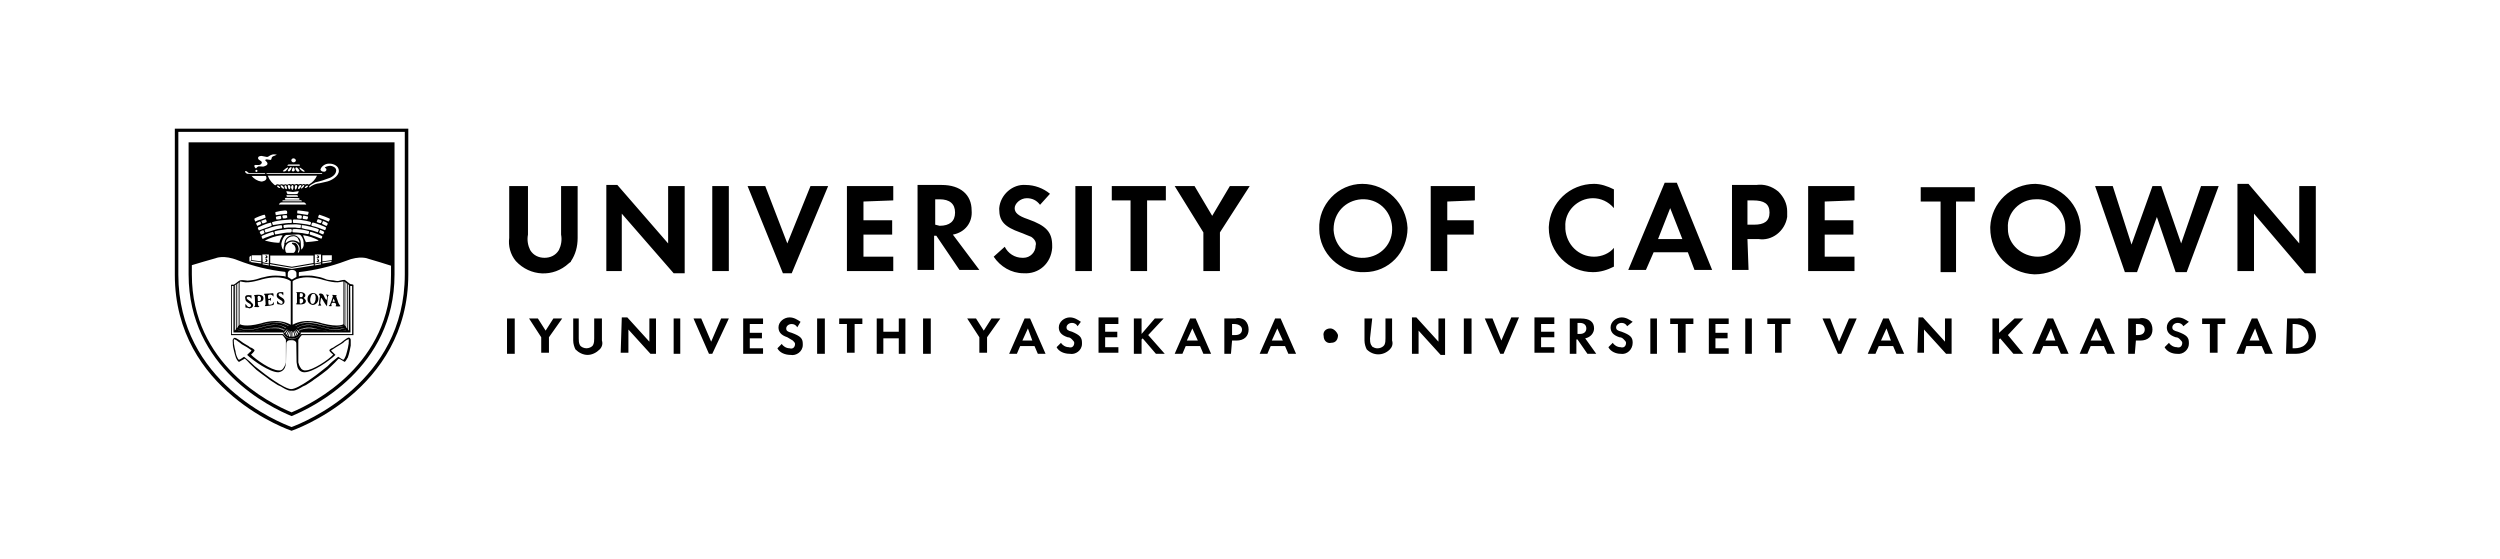 <svg width="143" height="32" viewBox="0 0 143 32" fill="none" xmlns="http://www.w3.org/2000/svg">
<path fill-rule="evenodd" clip-rule="evenodd" d="M23.355 7.36V15.702C23.355 22.38 16.705 24.63 16.678 24.64C16.662 24.634 10 22.401 10 15.718V7.36H23.355ZM10.201 15.718C10.201 21.875 16.013 24.181 16.678 24.426C17.343 24.181 23.154 21.874 23.154 15.702V7.544H10.201V15.718Z" fill="black" style="fill:black;fill-opacity:1;"></path>
<path d="M14.39 16.894C14.375 16.925 14.39 16.971 14.39 17.001C14.39 17.031 14.375 17.062 14.375 17.093C14.344 17.062 14.343 17.031 14.312 17.001C14.282 16.986 14.25 16.971 14.204 16.971C14.158 16.971 14.111 16.986 14.111 17.047C14.112 17.138 14.387 17.259 14.375 17.291C14.36 17.321 14.405 17.322 14.421 17.337C14.436 17.352 14.452 17.383 14.452 17.398C14.456 17.398 14.482 17.4 14.482 17.429C14.482 17.459 14.468 17.414 14.468 17.429C14.468 17.444 14.482 17.445 14.482 17.46C14.482 17.475 14.468 17.475 14.468 17.49C14.468 17.505 14.467 17.49 14.482 17.49C14.467 17.536 14.436 17.566 14.405 17.597C14.374 17.612 14.328 17.627 14.282 17.642C14.236 17.627 14.173 17.612 14.127 17.597H14.05C14.034 17.551 14.034 17.49 14.034 17.444C14.034 17.429 14.05 17.398 14.05 17.383C14.112 17.474 14.158 17.566 14.267 17.566C14.313 17.566 14.359 17.52 14.359 17.474C14.359 17.337 14.034 17.322 14.034 17.093C13.988 16.955 14.066 16.879 14.19 16.879C14.205 16.879 14.237 16.879 14.39 16.894Z" fill="black" style="fill:black;fill-opacity:1;"></path>
<path fill-rule="evenodd" clip-rule="evenodd" d="M14.838 16.863C14.977 16.863 15.07 16.94 15.07 17.062C15.07 17.184 14.992 17.276 14.761 17.276C14.732 17.291 14.744 17.332 14.745 17.337C14.745 17.383 14.761 17.444 14.776 17.49C14.777 17.505 14.807 17.521 14.838 17.536C14.822 17.581 14.73 17.566 14.684 17.566C14.576 17.566 14.56 17.566 14.545 17.551C14.53 17.535 14.56 17.52 14.575 17.505C14.591 17.474 14.591 17.429 14.591 17.398L14.575 16.971C14.56 16.94 14.545 16.909 14.529 16.879C14.622 16.879 14.73 16.848 14.838 16.863ZM14.808 16.925C14.746 16.925 14.746 16.94 14.73 17.017C14.746 17.062 14.745 17.124 14.745 17.184C14.745 17.23 14.792 17.23 14.808 17.23C14.9 17.23 14.931 17.153 14.931 17.077C14.931 17.031 14.9 16.925 14.808 16.925Z" fill="black" style="fill:black;fill-opacity:1;"></path>
<path d="M15.596 16.772C15.611 16.772 15.627 16.787 15.643 16.803V16.971C15.612 16.94 15.595 16.909 15.565 16.879C15.534 16.864 15.503 16.849 15.457 16.849C15.442 16.849 15.334 16.863 15.333 16.909V17.017C15.333 17.022 15.334 17.108 15.379 17.108C15.425 17.108 15.441 17.063 15.487 17.032C15.502 17.047 15.503 17.062 15.503 17.077C15.503 17.092 15.488 17.093 15.503 17.215C15.472 17.184 15.441 17.154 15.395 17.154C15.348 17.154 15.349 17.185 15.349 17.2V17.322C15.349 17.353 15.364 17.384 15.364 17.414C15.38 17.444 15.41 17.429 15.426 17.429C15.534 17.444 15.626 17.368 15.657 17.276C15.672 17.291 15.673 17.291 15.673 17.306C15.673 17.352 15.658 17.398 15.643 17.444C15.519 17.475 15.395 17.491 15.256 17.506H15.148C15.148 17.491 15.178 17.46 15.179 17.444C15.194 17.414 15.193 17.398 15.193 17.368L15.163 16.94C15.163 16.895 15.132 16.863 15.102 16.833C15.102 16.818 15.116 16.818 15.116 16.803C15.302 16.803 15.58 16.772 15.596 16.772Z" fill="black" style="fill:black;fill-opacity:1;"></path>
<path d="M16.198 16.711C16.214 16.772 16.214 16.833 16.198 16.894C16.168 16.894 16.152 16.802 16.105 16.787C16.09 16.787 16.075 16.772 16.044 16.772C15.998 16.772 15.935 16.787 15.935 16.849C15.936 17.001 16.275 17.002 16.275 17.246C16.275 17.353 16.198 17.429 16.09 17.429H16.075C16.06 17.429 15.936 17.398 15.874 17.398C15.843 17.353 15.843 17.306 15.843 17.261C15.843 17.245 15.858 17.215 15.858 17.2C15.905 17.291 15.982 17.367 16.09 17.383C16.136 17.383 16.168 17.352 16.168 17.306V17.291C16.167 17.154 15.827 17.123 15.827 16.909C15.827 16.757 15.92 16.711 16.044 16.711H16.198Z" fill="black" style="fill:black;fill-opacity:1;"></path>
<path fill-rule="evenodd" clip-rule="evenodd" d="M19.027 16.863C19.089 16.878 19.213 16.879 19.244 16.879C19.247 16.879 19.258 16.881 19.259 16.893C19.258 16.908 19.229 16.924 19.229 16.939C19.244 17.015 19.275 17.093 19.306 17.169C19.337 17.291 19.383 17.398 19.46 17.489V17.52C19.383 17.536 19.29 17.536 19.213 17.52C19.213 17.52 19.198 17.519 19.197 17.505C19.198 17.49 19.227 17.46 19.229 17.444C19.228 17.398 19.197 17.321 19.136 17.321H18.996C18.965 17.352 18.95 17.399 18.95 17.444C18.951 17.459 18.965 17.475 18.98 17.505C18.919 17.52 18.857 17.52 18.795 17.505C18.811 17.475 18.858 17.459 18.873 17.429C18.935 17.276 18.997 17.123 19.043 16.955C19.042 16.94 19.012 16.909 19.012 16.893C19.012 16.879 19.012 16.878 19.027 16.863ZM19.027 17.229C19.027 17.232 19.029 17.247 19.043 17.261H19.136C19.151 17.231 19.151 17.244 19.151 17.229C19.136 17.169 19.104 17.123 19.073 17.077C19.058 17.122 19.043 17.169 19.027 17.229Z" fill="black" style="fill:black;fill-opacity:1;"></path>
<path d="M18.301 16.786C18.563 16.786 18.487 16.969 18.672 17.168C18.703 17.107 18.718 17.03 18.703 16.97C18.703 16.909 18.702 16.909 18.641 16.863C18.656 16.863 18.656 16.848 18.672 16.848C18.718 16.848 18.78 16.863 18.826 16.878C18.718 16.939 18.749 17.062 18.733 17.153C18.718 17.321 18.718 17.428 18.703 17.519C18.549 17.352 18.501 17.184 18.378 17.031L18.362 17.046C18.347 17.137 18.317 17.319 18.316 17.337C18.332 17.382 18.347 17.428 18.378 17.474C18.316 17.489 18.254 17.489 18.192 17.474V17.459C18.27 17.428 18.255 17.291 18.255 17.229C18.256 17.21 18.3 16.957 18.301 16.939C18.285 16.894 18.27 16.862 18.239 16.832C18.27 16.802 18.285 16.786 18.301 16.786Z" fill="black" style="fill:black;fill-opacity:1;"></path>
<path fill-rule="evenodd" clip-rule="evenodd" d="M17.914 16.757C18.084 16.772 18.208 16.909 18.208 17.077C18.223 17.26 18.085 17.429 17.899 17.444C17.73 17.429 17.59 17.291 17.59 17.123C17.575 16.925 17.714 16.772 17.914 16.757ZM17.93 16.802C17.776 16.802 17.744 17.091 17.744 17.139C17.744 17.186 17.745 17.383 17.884 17.383C18.022 17.383 18.068 17.095 18.054 17.077C18.039 17.062 18.069 17.046 18.054 16.971C18.038 16.879 18.022 16.802 17.93 16.802Z" fill="black" style="fill:black;fill-opacity:1;"></path>
<path fill-rule="evenodd" clip-rule="evenodd" d="M17.219 16.711C17.358 16.711 17.465 16.787 17.466 16.893C17.466 16.954 17.435 17.001 17.373 17.031C17.419 17.092 17.497 17.154 17.497 17.215C17.497 17.382 17.311 17.413 17.203 17.413H16.972C16.956 17.398 16.956 17.398 16.94 17.398C16.956 17.368 16.972 17.337 16.987 17.306V16.771C16.972 16.756 16.956 16.726 16.94 16.711H17.219ZM17.203 17.077C17.172 17.077 17.142 17.093 17.142 17.123V17.337C17.157 17.352 17.172 17.367 17.203 17.367C17.28 17.352 17.342 17.291 17.343 17.215V17.199C17.342 17.123 17.28 17.077 17.203 17.077ZM17.157 16.771C17.142 16.832 17.142 16.91 17.142 16.971C17.157 16.986 17.188 17.001 17.203 17.001C17.296 17.001 17.327 16.955 17.327 16.879C17.327 16.803 17.296 16.771 17.219 16.771H17.157Z" fill="black" style="fill:black;fill-opacity:1;"></path>
<path d="M15.209 14.816C15.255 14.816 15.301 14.861 15.302 14.907C15.302 14.953 15.255 14.999 15.209 14.999C15.193 14.999 15.163 14.968 15.148 14.953C15.178 14.938 15.225 14.953 15.225 14.893C15.209 14.862 15.194 14.832 15.179 14.816H15.209Z" fill="black" style="fill:black;fill-opacity:1;"></path>
<path d="M15.209 14.602C15.255 14.602 15.301 14.648 15.302 14.693C15.302 14.739 15.255 14.785 15.209 14.785C15.193 14.785 15.163 14.754 15.148 14.739C15.178 14.724 15.225 14.739 15.225 14.679C15.209 14.648 15.194 14.618 15.179 14.602H15.209Z" fill="black" style="fill:black;fill-opacity:1;"></path>
<path d="M18.162 14.816C18.208 14.817 18.254 14.862 18.254 14.907C18.254 14.953 18.208 14.999 18.162 14.999C18.147 14.999 18.115 14.968 18.1 14.953C18.131 14.938 18.177 14.953 18.177 14.893C18.161 14.862 18.146 14.832 18.131 14.816H18.162Z" fill="black" style="fill:black;fill-opacity:1;"></path>
<path d="M18.162 14.602C18.208 14.603 18.254 14.648 18.254 14.693C18.254 14.739 18.208 14.785 18.162 14.785C18.147 14.785 18.115 14.754 18.1 14.739C18.131 14.724 18.177 14.739 18.177 14.679C18.161 14.648 18.146 14.618 18.131 14.602H18.162Z" fill="black" style="fill:black;fill-opacity:1;"></path>
<path fill-rule="evenodd" clip-rule="evenodd" d="M22.567 15.702C22.567 21.065 17.868 23.311 16.678 23.8C15.488 23.311 10.788 21.065 10.788 15.702V8.14H22.567V15.702ZM13.617 14.893C12.798 14.556 12.334 14.77 12.334 14.77C12.04 14.847 11.283 15.075 10.974 15.167V15.702C10.974 20.82 15.379 23.051 16.678 23.586C17.961 23.051 22.366 20.836 22.366 15.718V15.198C22.134 15.122 21.392 14.892 21.067 14.801C21.056 14.795 20.594 14.591 19.785 14.923C18.935 15.244 18.022 15.457 17.11 15.564C17.079 15.58 17.095 15.779 17.095 15.809L17.142 15.794C17.157 15.794 17.172 15.778 17.203 15.778C17.358 15.763 17.512 15.764 17.667 15.764C17.945 15.764 17.93 15.793 18.301 15.854C18.393 15.885 18.486 15.9 18.579 15.946C18.796 16.053 19.012 16.007 19.229 16.068C19.321 16.084 19.414 16.069 19.491 16.038C19.568 16.023 19.63 16.008 19.707 16.008C19.753 16.008 19.971 16.221 20.048 16.252C20.079 16.267 20.218 16.252 20.218 16.313V19.17H17.265C17.233 19.172 17.072 19.419 17.064 19.43V20.728C17.064 20.744 17.11 20.866 17.11 20.882C17.141 20.958 17.188 21.035 17.234 21.096C17.296 21.157 17.389 21.202 17.481 21.186C17.883 21.186 18.78 20.591 19.059 20.285C19.043 20.27 18.842 20.117 18.842 20.041C18.842 19.965 19.041 19.889 19.073 19.873C19.104 19.858 19.135 19.827 19.182 19.797C19.274 19.736 19.398 19.674 19.491 19.613C19.553 19.567 19.847 19.308 19.955 19.308C20.017 19.308 20.062 19.399 20.062 19.43V19.767C20.062 19.785 20.016 19.98 20.001 20.071C19.97 20.209 19.939 20.332 19.893 20.454C19.876 20.458 19.768 20.698 19.707 20.698C19.699 20.693 19.413 20.515 19.383 20.515C19.352 20.515 19.166 20.744 19.105 20.79C18.996 20.897 18.857 21.034 18.718 21.156C18.517 21.324 18.3 21.477 18.084 21.63C18.007 21.676 17.93 21.737 17.852 21.798C17.744 21.874 17.621 21.951 17.497 22.027C17.451 22.058 17.373 22.073 17.327 22.103C17.173 22.195 16.925 22.348 16.755 22.348H16.631C16.445 22.347 16.214 22.195 16.06 22.103C16.013 22.073 15.936 22.058 15.89 22.027C15.766 21.951 15.642 21.874 15.534 21.798C15.457 21.752 15.379 21.691 15.302 21.63C15.101 21.477 14.869 21.324 14.668 21.156C14.529 21.034 14.406 20.897 14.282 20.79C14.236 20.729 14.022 20.518 14.004 20.515C13.988 20.515 13.679 20.698 13.679 20.698C13.602 20.698 13.495 20.473 13.493 20.454C13.447 20.332 13.416 20.193 13.385 20.071C13.354 19.98 13.324 19.785 13.323 19.767L13.308 19.461C13.308 19.43 13.354 19.323 13.432 19.323C13.555 19.338 13.849 19.567 13.911 19.613C14.019 19.689 14.127 19.736 14.22 19.797C14.266 19.827 14.297 19.873 14.328 19.873C14.359 19.873 14.559 19.98 14.56 20.041C14.56 20.101 14.369 20.276 14.359 20.285C14.638 20.575 15.518 21.186 15.935 21.186C16.028 21.202 16.121 21.172 16.183 21.096C16.229 21.035 16.276 20.958 16.307 20.882C16.307 20.866 16.354 20.744 16.354 20.728V19.43C16.352 19.427 16.184 19.171 16.152 19.17H13.215V16.313C13.215 16.252 13.339 16.298 13.37 16.283C13.448 16.252 13.679 16.038 13.726 16.038C13.772 16.023 13.834 16.023 13.88 16.023C13.942 16.023 14.143 16.054 14.158 16.054C14.375 16.038 14.591 16.008 14.808 15.931C14.9 15.901 14.993 15.87 15.101 15.854C15.317 15.793 15.534 15.764 15.766 15.764C15.92 15.764 16.075 15.779 16.23 15.794C16.26 15.794 16.276 15.809 16.291 15.809L16.338 15.824C16.338 15.793 16.353 15.565 16.307 15.55C15.379 15.443 14.483 15.229 13.617 14.893ZM19.932 19.399C19.854 19.43 19.776 19.476 19.699 19.537C19.653 19.598 19.576 19.644 19.499 19.689C19.314 19.796 19.128 19.919 18.942 20.041C18.942 20.072 19.004 20.118 19.035 20.148C19.066 20.179 19.159 20.27 19.189 20.301C18.819 20.652 17.891 21.294 17.412 21.294C17.211 21.294 17.056 21.156 17.01 20.973C16.994 20.927 16.995 20.866 16.98 20.82C16.98 20.805 16.964 20.743 16.964 20.713C16.964 20.707 16.962 20.632 16.948 19.659V19.643C16.948 19.537 16.84 19.461 16.731 19.461H16.577C16.453 19.461 16.376 19.552 16.376 19.659C16.361 20.63 16.36 20.707 16.36 20.713C16.36 20.759 16.346 20.805 16.346 20.82C16.346 20.866 16.33 20.927 16.314 20.973C16.268 21.156 16.098 21.279 15.912 21.294C15.433 21.294 14.49 20.637 14.135 20.301C14.181 20.255 14.273 20.165 14.289 20.148C14.305 20.148 14.382 20.072 14.382 20.041C14.212 19.904 14.027 19.796 13.826 19.689C13.764 19.628 13.687 19.583 13.625 19.537C13.563 19.476 13.485 19.43 13.393 19.399C13.347 19.401 13.392 19.625 13.378 19.643C13.393 19.719 13.423 19.886 13.424 19.903C13.424 19.919 13.471 20.071 13.471 20.087C13.486 20.24 13.532 20.377 13.609 20.515C13.625 20.545 13.64 20.561 13.655 20.576C13.748 20.576 13.934 20.408 13.965 20.408C14.181 20.576 14.382 20.759 14.567 20.942C14.675 21.034 14.784 21.11 14.877 21.186C15.078 21.355 16.252 22.256 16.654 22.257C17.072 22.257 18.232 21.355 18.433 21.186C18.525 21.11 18.633 21.034 18.741 20.942C18.927 20.744 19.128 20.576 19.344 20.408C19.375 20.408 19.561 20.576 19.653 20.576C19.669 20.561 19.684 20.53 19.699 20.515C19.776 20.377 19.824 20.24 19.855 20.087C19.855 20.071 19.9 19.919 19.9 19.903C19.901 19.886 19.932 19.735 19.947 19.643C19.932 19.643 19.978 19.4 19.932 19.399ZM13.262 19.109H16.198C16.306 19.277 16.492 19.384 16.693 19.399H16.709C16.91 19.384 17.095 19.277 17.203 19.109H20.141V16.359H20.032L20.048 19.017H17.203V19.079C17.157 19.17 17.079 19.262 16.972 19.308C16.694 19.46 16.353 19.354 16.214 19.079V19.017H13.354V16.359H13.262V19.109ZM16.693 18.926C16.678 18.941 16.647 18.986 16.678 19.002C16.693 19.002 16.678 19.002 16.678 19.017V19.262H16.739V19.17C16.739 19.109 16.739 19.063 16.724 19.002C16.708 18.972 16.709 18.956 16.693 18.926ZM16.616 18.926C16.57 19.017 16.539 19.124 16.523 19.216C16.523 19.231 16.539 19.232 16.539 19.247C16.57 19.262 16.585 19.262 16.616 19.247V18.926ZM16.755 18.926C16.755 19.033 16.755 19.14 16.77 19.247C16.801 19.262 16.817 19.262 16.848 19.247V19.216C16.832 19.124 16.801 19.017 16.755 18.926ZM16.554 18.91C16.507 18.986 16.462 19.078 16.431 19.17C16.431 19.185 16.431 19.2 16.446 19.216H16.477C16.508 19.139 16.554 18.987 16.554 18.972V18.91ZM16.832 18.972C16.848 19.048 16.878 19.139 16.909 19.216H16.94C16.956 19.201 16.956 19.185 16.956 19.17C16.925 19.078 16.894 18.986 16.832 18.91V18.972ZM16.508 18.88C16.43 18.941 16.369 19.018 16.338 19.109C16.338 19.124 16.353 19.139 16.368 19.14C16.399 19.14 16.384 19.124 16.399 19.124C16.43 19.048 16.477 18.956 16.508 18.88ZM16.986 19.124C17.002 19.124 16.987 19.14 17.018 19.14C17.033 19.14 17.049 19.125 17.049 19.109C17.018 19.018 16.956 18.941 16.879 18.88C16.91 18.956 16.955 19.048 16.986 19.124ZM16.446 18.819C16.416 18.834 16.262 18.971 16.261 19.002C16.261 19.002 16.245 19.032 16.291 19.048C16.337 18.971 16.384 18.911 16.431 18.849L16.446 18.819ZM16.956 18.849C17.002 18.91 17.049 18.972 17.095 19.048C17.141 19.032 17.126 19.002 17.126 19.002C17.125 18.971 16.971 18.835 16.94 18.819L16.956 18.849ZM17.729 18.742C17.512 18.727 17.281 18.773 17.08 18.88L17.095 18.895C17.419 18.697 17.868 18.773 18.023 18.804C17.914 18.788 17.806 18.773 17.698 18.773C17.497 18.758 17.296 18.804 17.11 18.895L17.126 18.91C17.462 18.699 18.07 18.816 18.084 18.819L18.424 18.881L18.486 18.895L18.688 18.941C18.771 18.955 18.856 18.962 18.941 18.968C18.983 18.971 19.024 18.972 19.065 18.974C19.09 18.974 19.114 18.974 19.138 18.974C19.199 18.973 19.26 18.972 19.32 18.967C19.327 18.966 19.334 18.965 19.341 18.965C19.401 18.959 19.462 18.953 19.521 18.942C19.527 18.942 19.532 18.942 19.537 18.941C19.548 18.939 19.558 18.935 19.567 18.933C19.625 18.921 19.682 18.911 19.738 18.895C19.767 18.881 19.796 18.88 19.8 18.88L19.785 18.864C19.77 18.879 19.738 18.88 19.707 18.895C19.656 18.908 19.615 18.92 19.567 18.933C19.493 18.947 19.417 18.958 19.341 18.965C19.334 18.965 19.327 18.966 19.32 18.967C19.12 18.983 18.916 18.977 18.718 18.941L18.502 18.895L18.424 18.881L18.084 18.804C17.976 18.773 17.852 18.742 17.729 18.742ZM15.627 18.727C15.503 18.743 15.395 18.758 15.271 18.788L14.931 18.865L14.854 18.88L14.638 18.926C14.504 18.948 14.365 18.958 14.227 18.959C14.09 18.958 13.952 18.948 13.818 18.926C13.757 18.91 13.71 18.895 13.648 18.88L13.602 18.864H13.57L13.617 18.88C13.679 18.895 13.725 18.91 13.787 18.926C13.931 18.949 14.079 18.96 14.227 18.959C14.376 18.96 14.524 18.949 14.668 18.926L14.869 18.88L14.931 18.865L15.271 18.804C15.395 18.788 15.518 18.773 15.642 18.773C15.858 18.758 16.06 18.803 16.245 18.91L16.261 18.895C16.075 18.788 15.874 18.742 15.657 18.758C15.549 18.758 15.441 18.773 15.333 18.788C15.426 18.758 15.534 18.742 15.627 18.742C15.858 18.727 16.075 18.773 16.275 18.88L16.291 18.864C16.09 18.757 15.859 18.712 15.627 18.727ZM13.432 16.313V18.91L13.493 18.834V16.283L13.432 16.313ZM19.908 18.849L19.939 18.895L19.955 18.91V16.283H19.908V18.849ZM17.698 18.574C17.451 18.559 17.203 18.62 17.002 18.758L17.018 18.773C17.419 18.453 18.131 18.65 18.131 18.65L18.718 18.804C19.058 18.895 19.429 18.88 19.754 18.758C19.646 18.773 19.552 18.804 19.444 18.819C19.197 18.865 18.95 18.849 18.703 18.788L18.115 18.636C17.976 18.605 17.837 18.574 17.698 18.574ZM15.657 18.574C15.518 18.574 15.379 18.605 15.24 18.636L14.652 18.788C14.405 18.849 14.158 18.865 13.911 18.819C13.818 18.804 13.74 18.788 13.663 18.758C13.74 18.804 13.818 18.819 13.896 18.834C14.158 18.88 14.405 18.865 14.652 18.804L15.24 18.65C15.379 18.62 15.518 18.59 15.657 18.59C15.905 18.559 16.153 18.636 16.354 18.773L16.368 18.758C16.167 18.62 15.904 18.559 15.657 18.574ZM19.8 18.712L19.862 18.804V16.222L19.8 16.191V18.712ZM13.54 16.252V18.788L13.602 18.696V16.206L13.54 16.252ZM17.667 18.436C17.389 18.421 17.126 18.483 16.895 18.636L16.909 18.65C17.326 18.329 18.131 18.528 18.131 18.528L18.718 18.666C19.274 18.788 19.599 18.666 19.661 18.636L19.6 18.65C19.306 18.727 19.012 18.727 18.718 18.65L18.131 18.498C17.976 18.467 17.822 18.436 17.667 18.436ZM14.668 18.65C14.522 18.688 14.373 18.707 14.225 18.707C14.079 18.707 13.933 18.688 13.787 18.65C13.927 18.689 14.075 18.707 14.225 18.707C14.372 18.707 14.52 18.689 14.668 18.65ZM19.707 18.574L19.738 18.636L19.77 18.681V16.176L19.707 16.099V18.574ZM13.633 16.191V18.666L13.694 18.574V16.145L13.633 16.191ZM15.72 18.436C15.565 18.452 15.41 18.467 15.256 18.498L14.668 18.65L15.256 18.514C15.41 18.483 15.565 18.452 15.72 18.452C15.998 18.437 16.261 18.498 16.492 18.65L16.508 18.636C16.276 18.483 15.998 18.406 15.72 18.436ZM16.631 16.085C16.626 16.081 16.146 15.674 14.993 15.977C14.991 15.978 14.251 16.221 13.911 16.13C13.669 16.07 13.723 16.127 13.726 16.13V18.544C13.732 18.549 14 18.739 14.931 18.498C14.931 18.498 15.889 18.148 16.631 18.575V16.085ZM18.378 15.976C17.219 15.675 16.751 16.073 16.739 16.084V18.574C17.488 18.152 18.417 18.49 18.439 18.498C19.398 18.742 19.645 18.543 19.645 18.543V16.13C19.65 16.126 19.714 16.071 19.46 16.13C19.12 16.221 18.378 15.976 18.378 15.976ZM16.662 15.442C16.554 15.442 16.461 15.534 16.461 15.64V15.84L16.693 15.992L16.956 15.84V15.626C16.956 15.519 16.848 15.442 16.739 15.442H16.662ZM16.693 15.32L15.441 15.106V15.182L16.693 15.381L17.945 15.182V15.106L16.693 15.32ZM15.457 15.045L16.693 15.259L17.93 15.045V14.617H15.457V15.045ZM15.023 15.122L15.379 15.182V15.122L15.023 15.06V15.122ZM18.007 15.122V15.182L18.362 15.122V15.06L18.007 15.122ZM14.297 14.984L14.946 15.076V14.999L14.39 14.923L14.297 14.984ZM15.023 14.999L15.379 15.076V14.556H15.008L15.023 14.999ZM18.007 15.076L18.362 14.999V14.556H18.007V15.076ZM18.439 14.999V15.076L18.935 14.999L18.98 14.923L18.439 14.999ZM14.267 14.693V14.969L14.374 14.893V14.617L14.267 14.693ZM14.405 14.877L14.946 14.953V14.602H14.405V14.877ZM18.439 14.953L18.98 14.877V14.602H18.439V14.953ZM16.724 13.823C16.492 13.823 16.307 14.007 16.307 14.251C16.307 14.266 16.322 14.281 16.322 14.311C16.322 14.342 16.338 14.465 16.415 14.465H16.77C16.863 14.465 16.909 14.311 16.909 14.265C16.909 14.174 16.878 14.082 16.816 14.021C16.77 13.976 16.709 13.976 16.693 13.915C16.693 13.9 16.708 13.884 16.724 13.884H16.832C16.971 13.884 17.08 14.097 17.08 14.22C17.08 14.265 17.08 14.312 17.064 14.343C17.049 14.373 17.033 14.419 17.033 14.434C17.034 14.449 17.049 14.449 17.049 14.449H17.08C17.126 14.388 17.142 14.312 17.142 14.235V14.205C17.126 13.991 16.94 13.808 16.724 13.823ZM16.384 13.441C16.229 13.472 16.091 13.823 16.091 13.991C16.091 14.006 16.105 14.036 16.105 14.052C16.105 14.098 16.152 14.281 16.214 14.281C16.214 14.19 16.23 14.097 16.261 14.006V13.915C16.276 13.9 16.275 13.899 16.275 13.884C16.291 13.639 16.508 13.456 16.755 13.456C16.878 13.441 17.003 13.502 17.08 13.594C17.157 13.655 17.203 13.762 17.203 13.869C17.203 14.006 17.219 14.144 17.234 14.281C17.327 14.205 17.373 14.098 17.373 13.976C17.358 13.885 17.358 13.884 17.373 13.869C17.358 13.838 17.357 13.822 17.357 13.792C17.357 13.7 17.25 13.456 17.142 13.426C17.095 13.41 17.048 13.41 17.002 13.41L16.384 13.441ZM16.755 13.518C16.57 13.518 16.4 13.64 16.354 13.807C16.354 13.838 16.338 13.854 16.338 13.869C16.338 13.899 16.354 13.884 16.354 13.899C16.462 13.808 16.585 13.746 16.724 13.746C16.878 13.746 17.018 13.792 17.126 13.899V13.807C17.095 13.746 17.064 13.685 17.033 13.624C17.033 13.609 17.003 13.593 16.987 13.578C16.929 13.544 16.871 13.518 16.812 13.508L16.755 13.518ZM16.075 13.456C15.751 13.502 15.441 13.609 15.148 13.762C15.379 13.823 15.611 13.868 15.858 13.884H15.982C16.013 13.746 16.075 13.594 16.168 13.472L16.075 13.456ZM17.357 13.456C17.342 13.471 17.343 13.457 17.343 13.487C17.344 13.519 17.451 13.732 17.497 13.853C17.729 13.838 17.96 13.808 18.177 13.777C18.192 13.762 18.208 13.761 18.224 13.746C17.961 13.608 17.666 13.502 17.357 13.456ZM15.611 13.258C15.58 13.258 14.962 13.472 14.962 13.518C14.962 13.578 14.993 13.624 15.023 13.67C15.116 13.624 15.209 13.578 15.317 13.548C15.41 13.517 15.487 13.486 15.565 13.456C15.611 13.441 15.673 13.456 15.673 13.395C15.673 13.395 15.642 13.258 15.611 13.258ZM17.76 13.258C17.729 13.258 17.698 13.377 17.713 13.38C17.713 13.395 17.729 13.425 17.744 13.426C17.868 13.472 18.007 13.517 18.1 13.548C18.192 13.578 18.347 13.655 18.378 13.655C18.393 13.655 18.439 13.563 18.439 13.532C18.436 13.47 17.806 13.258 17.76 13.258ZM15.07 13.166C15.008 13.166 14.854 13.243 14.854 13.273C14.869 13.334 14.9 13.38 14.931 13.426C14.962 13.426 15.132 13.349 15.132 13.318C15.116 13.273 15.101 13.212 15.07 13.166ZM16.431 13.104C16.261 13.135 16.075 13.151 15.905 13.181C15.844 13.197 15.781 13.212 15.72 13.227C15.704 13.243 15.704 13.258 15.704 13.273C15.704 13.305 15.72 13.41 15.766 13.41C15.812 13.41 16.307 13.304 16.431 13.304H16.539C16.647 13.304 16.693 13.288 16.693 13.181C16.693 13.151 16.678 13.12 16.662 13.104H16.431ZM18.316 13.15C18.301 13.15 18.255 13.272 18.255 13.288C18.255 13.334 18.471 13.41 18.486 13.41C18.502 13.364 18.532 13.319 18.548 13.273C18.548 13.243 18.333 13.151 18.316 13.15ZM16.802 13.104C16.771 13.104 16.755 13.12 16.725 13.136V13.258L16.755 13.288L17.002 13.304C17.095 13.319 17.188 13.319 17.296 13.334C17.404 13.349 17.59 13.395 17.621 13.395C17.652 13.395 17.682 13.304 17.683 13.273V13.227C17.451 13.151 17.219 13.12 16.987 13.104H16.802ZM16.105 12.876C15.843 12.906 15.565 12.967 15.317 13.074C15.302 13.074 15.132 13.105 15.132 13.166C15.147 13.212 15.162 13.258 15.193 13.304C15.332 13.273 15.518 13.212 15.657 13.166C15.781 13.12 15.905 13.089 16.044 13.074C16.075 13.074 16.137 13.074 16.137 13.028C16.152 12.982 16.136 12.922 16.105 12.876ZM17.296 12.876C17.25 12.876 17.235 12.921 17.25 12.936C17.265 12.952 17.25 12.952 17.25 13.044C17.389 13.09 17.512 13.12 17.651 13.136C17.837 13.166 18.007 13.227 18.177 13.288C18.208 13.242 18.224 13.197 18.239 13.136C18.239 13.059 17.389 12.876 17.296 12.876ZM15.472 12.738C15.271 12.784 15.07 12.861 14.854 12.968C14.837 12.968 14.745 13.014 14.745 13.044C14.761 13.09 14.777 13.136 14.808 13.181L15.534 12.922V12.876C15.534 12.83 15.518 12.8 15.503 12.754C15.503 12.739 15.487 12.738 15.472 12.738ZM17.884 12.723C17.884 12.738 17.884 12.739 17.852 12.754C17.822 12.784 17.821 12.83 17.806 12.876C17.806 12.891 17.822 12.907 17.837 12.922C17.914 12.952 18.008 12.952 18.069 12.982C18.239 13.028 18.548 13.166 18.579 13.166C18.61 13.166 18.61 13.15 18.61 13.15C18.626 13.12 18.641 13.074 18.656 13.028C18.655 12.967 17.934 12.724 17.884 12.723ZM16.477 12.845C16.399 12.845 16.307 12.861 16.23 12.876C16.214 12.891 16.214 12.906 16.214 12.922C16.214 12.967 16.214 12.998 16.245 13.044C16.323 13.029 16.492 13.014 16.508 13.014H16.879C16.91 13.014 16.987 13.044 17.188 13.044C17.203 13.029 17.203 12.982 17.203 12.982C17.203 12.952 17.219 12.937 17.219 12.906C17.219 12.891 17.203 12.876 17.188 12.86C17.095 12.845 16.956 12.83 16.94 12.83L16.477 12.845ZM14.869 12.662C14.792 12.693 14.714 12.723 14.652 12.768C14.668 12.83 14.684 12.876 14.715 12.922C14.746 12.906 14.944 12.831 14.946 12.8C14.931 12.754 14.916 12.723 14.9 12.677C14.885 12.677 14.885 12.662 14.869 12.662ZM18.502 12.646C18.471 12.646 18.455 12.662 18.455 12.692C18.455 12.723 18.425 12.754 18.425 12.784C18.425 12.814 18.424 12.814 18.439 12.814C18.517 12.845 18.641 12.922 18.672 12.922C18.703 12.921 18.749 12.815 18.749 12.784C18.687 12.723 18.595 12.677 18.502 12.646ZM16.275 12.585C16.044 12.6 15.796 12.632 15.565 12.708V12.754C15.58 12.8 15.596 12.83 15.611 12.876C15.659 12.876 16.323 12.754 16.508 12.754H16.662C16.678 12.739 16.693 12.738 16.693 12.723C16.693 12.677 16.693 12.616 16.678 12.57C16.662 12.555 16.646 12.555 16.631 12.555C16.599 12.555 16.429 12.57 16.275 12.585ZM16.848 12.555C16.786 12.555 16.74 12.555 16.755 12.631V12.708C16.755 12.723 16.771 12.739 16.786 12.754H16.895C16.915 12.754 17.236 12.784 17.404 12.814C17.512 12.83 17.636 12.845 17.744 12.876C17.775 12.83 17.791 12.784 17.791 12.723C17.789 12.662 17.25 12.585 17.142 12.57C16.987 12.555 16.863 12.555 16.848 12.555ZM14.946 12.631C14.946 12.646 14.992 12.783 15.023 12.784C15.101 12.769 15.178 12.739 15.24 12.708C15.256 12.708 15.256 12.677 15.256 12.677C15.254 12.67 15.223 12.54 15.193 12.54C15.116 12.57 15.039 12.6 14.946 12.631ZM18.177 12.54C18.146 12.585 18.131 12.631 18.115 12.677C18.115 12.692 18.131 12.708 18.131 12.708C18.193 12.738 18.27 12.753 18.332 12.768C18.363 12.768 18.409 12.661 18.409 12.631C18.407 12.6 18.223 12.54 18.208 12.54H18.177ZM15.132 12.28C15.116 12.265 14.545 12.463 14.545 12.524C14.56 12.57 14.576 12.631 14.606 12.677C14.653 12.646 14.792 12.585 14.823 12.585C14.856 12.584 15.055 12.508 15.163 12.463C15.178 12.463 15.192 12.435 15.193 12.432C15.192 12.428 15.162 12.28 15.132 12.28ZM18.27 12.28C18.239 12.281 18.192 12.417 18.192 12.432C18.192 12.447 18.208 12.448 18.208 12.448C18.409 12.509 18.595 12.585 18.796 12.677C18.827 12.631 18.858 12.585 18.873 12.524C18.873 12.494 18.3 12.28 18.27 12.28ZM16.044 12.341C16.013 12.341 15.768 12.386 15.781 12.417C15.781 12.463 15.797 12.509 15.812 12.555C15.86 12.555 16.09 12.555 16.09 12.478C16.09 12.463 16.075 12.341 16.044 12.341ZM17.343 12.341C17.327 12.387 17.311 12.433 17.311 12.478C17.311 12.494 17.327 12.509 17.343 12.524C17.42 12.54 17.527 12.555 17.559 12.555C17.59 12.555 17.621 12.447 17.621 12.417C17.621 12.387 17.605 12.402 17.605 12.387C17.544 12.371 17.466 12.356 17.404 12.341H17.343ZM17.002 12.31C16.986 12.356 16.972 12.387 16.987 12.432C16.987 12.448 16.987 12.463 17.002 12.478C17.048 12.509 17.126 12.509 17.188 12.509C17.203 12.509 17.235 12.509 17.25 12.494C17.25 12.448 17.265 12.417 17.265 12.371C17.264 12.28 17.033 12.31 17.002 12.31ZM16.307 12.31C16.26 12.31 16.137 12.31 16.152 12.371C16.168 12.417 16.167 12.448 16.183 12.494H16.291C16.337 12.494 16.384 12.479 16.431 12.448C16.431 12.448 16.431 12.432 16.431 12.417C16.43 12.386 16.415 12.341 16.399 12.31H16.307ZM16.307 12.035C16.121 12.05 15.936 12.081 15.766 12.127C15.75 12.142 15.75 12.158 15.75 12.173C15.75 12.219 15.766 12.265 15.781 12.31C15.982 12.28 16.198 12.25 16.399 12.234C16.415 12.219 16.43 12.204 16.431 12.188C16.431 12.143 16.415 12.112 16.415 12.066C16.384 12.051 16.338 12.035 16.307 12.035ZM17.002 12.051V12.203L17.59 12.295C17.636 12.279 17.651 12.173 17.651 12.143C17.651 12.127 17.651 12.112 17.636 12.112C17.558 12.097 17.111 12.035 17.049 12.035C17.033 12.05 17.002 12.051 17.002 12.051ZM16.121 11.577C16.044 11.577 15.982 11.623 15.951 11.699H17.513V11.684C17.482 11.623 17.404 11.562 17.357 11.577H16.121ZM16.214 11.455C16.183 11.47 16.153 11.455 16.152 11.485C16.152 11.516 16.152 11.501 16.168 11.517H17.234C17.25 11.517 17.265 11.516 17.28 11.501C17.279 11.486 17.219 11.47 17.219 11.455H16.214ZM16.354 11.317C16.323 11.317 16.306 11.333 16.291 11.379C16.291 11.424 16.322 11.409 16.368 11.424H17.11C17.111 11.409 17.141 11.394 17.142 11.379C17.142 11.364 17.096 11.334 17.08 11.333L16.354 11.317ZM16.508 11.165C16.477 11.165 16.415 11.149 16.368 11.195C16.384 11.226 16.4 11.241 16.431 11.256H17.002C17.033 11.256 17.049 11.256 17.049 11.226C17.049 11.195 17.003 11.165 16.972 11.165H16.508ZM16.755 10.981C16.631 10.966 16.507 10.951 16.384 10.935V10.951C16.384 10.997 16.415 11.043 16.431 11.073C16.431 11.076 16.432 11.103 16.446 11.103H16.895C16.941 11.103 16.987 11.103 17.018 11.088C17.049 11.057 17.065 11.011 17.08 10.966V10.935C16.972 10.951 16.863 10.966 16.755 10.981ZM16.724 10.584C16.678 10.599 16.662 10.66 16.646 10.706C16.646 10.706 16.677 10.858 16.724 10.859C16.77 10.859 16.786 10.736 16.786 10.706C16.786 10.675 16.785 10.584 16.724 10.584ZM16.94 10.584C16.864 10.584 16.863 10.705 16.863 10.736C16.863 10.736 16.863 10.843 16.909 10.844C16.956 10.844 17.002 10.675 17.002 10.66C17.002 10.644 16.986 10.584 16.94 10.584ZM16.322 10.6C16.291 10.6 16.275 10.614 16.275 10.66C16.275 10.721 16.307 10.782 16.368 10.828C16.399 10.813 16.415 10.798 16.415 10.768C16.415 10.752 16.399 10.6 16.322 10.6ZM16.523 10.584C16.477 10.584 16.461 10.63 16.461 10.645C16.461 10.663 16.493 10.827 16.554 10.828C16.585 10.828 16.616 10.736 16.616 10.706C16.616 10.675 16.585 10.584 16.523 10.584ZM17.188 10.584C17.11 10.584 17.033 10.737 17.049 10.768V10.782C17.049 10.797 17.065 10.813 17.08 10.813C17.142 10.813 17.234 10.66 17.234 10.63C17.234 10.599 17.218 10.584 17.188 10.584ZM16.09 10.6C16.074 10.6 16.044 10.615 16.044 10.63C16.075 10.706 16.137 10.783 16.23 10.798C16.245 10.798 16.245 10.797 16.261 10.782C16.245 10.736 16.182 10.6 16.09 10.6ZM17.373 10.584C17.311 10.584 17.219 10.721 17.219 10.752C17.219 10.782 17.219 10.767 17.234 10.782H17.265C17.296 10.752 17.404 10.66 17.404 10.614C17.404 10.599 17.388 10.584 17.373 10.584ZM15.889 10.614C15.858 10.614 15.843 10.63 15.843 10.645C15.873 10.707 15.92 10.738 15.981 10.753H16.027C16.027 10.707 15.935 10.614 15.889 10.614ZM17.573 10.614C17.527 10.615 17.42 10.707 17.436 10.753H17.481C17.543 10.737 17.589 10.707 17.62 10.645C17.62 10.63 17.589 10.614 17.573 10.614ZM18.857 9.361C18.672 9.346 18.486 9.438 18.378 9.591C18.363 9.621 18.348 9.652 18.332 9.683C18.332 9.774 18.425 9.82 18.518 9.82C18.595 9.835 18.672 9.774 18.672 9.698C18.672 9.668 18.656 9.636 18.625 9.621C18.609 9.606 18.579 9.606 18.579 9.591C18.61 9.53 18.811 9.484 18.889 9.484C19.012 9.485 19.229 9.576 19.229 9.744C19.228 9.912 19.105 10.065 18.873 10.172C18.595 10.279 18.316 10.37 18.038 10.431C18.021 10.448 17.683 10.585 17.683 10.691C17.683 10.721 17.683 10.722 17.698 10.722C17.868 10.584 18.084 10.493 18.301 10.477C18.409 10.462 18.532 10.416 18.641 10.4C18.919 10.354 19.383 10.095 19.383 9.774C19.383 9.499 19.089 9.361 18.857 9.361ZM15.41 10.248C15.487 10.37 15.565 10.462 15.673 10.554C15.688 10.569 15.734 10.599 15.75 10.6C15.765 10.6 15.812 10.538 15.874 10.538C15.89 10.538 15.983 10.568 15.998 10.568C16.014 10.568 16.09 10.538 16.105 10.538C16.136 10.538 16.214 10.568 16.23 10.568C16.26 10.568 16.307 10.538 16.322 10.538C16.338 10.538 16.415 10.568 16.431 10.568C16.447 10.568 16.537 10.523 16.554 10.522C16.569 10.522 16.631 10.553 16.646 10.554C16.662 10.554 16.723 10.523 16.739 10.522C16.755 10.522 16.817 10.554 16.848 10.554C16.879 10.554 16.956 10.522 16.972 10.522C17.003 10.523 17.065 10.554 17.08 10.554C17.085 10.552 17.157 10.523 17.188 10.522C17.218 10.522 17.28 10.553 17.296 10.554C17.311 10.554 17.357 10.523 17.373 10.522C17.388 10.522 17.45 10.553 17.466 10.554C17.481 10.554 17.559 10.522 17.574 10.522C17.59 10.522 17.651 10.569 17.667 10.554C17.868 10.447 18.038 10.263 18.131 10.049H15.317C15.348 10.125 15.379 10.187 15.41 10.248ZM14.39 10.064C14.529 10.232 14.73 10.355 14.946 10.386C15.024 10.386 15.24 10.339 15.24 10.186C15.24 10.156 15.24 10.065 15.179 10.064H14.39ZM15.24 9.928C15.286 9.943 15.333 9.943 15.379 9.943H18.394C18.409 9.943 18.409 9.927 18.425 9.958V9.896H15.24V9.928ZM14.081 9.79C14.066 9.79 14.019 9.759 14.019 9.82C14.019 9.881 14.127 9.942 14.158 9.942H15.179C15.179 9.927 15.163 9.912 15.148 9.896H14.267C14.174 9.896 14.143 9.79 14.081 9.79ZM14.668 9.713C14.637 9.713 14.607 9.744 14.606 9.774C14.606 9.805 14.622 9.836 14.668 9.836C14.699 9.836 14.729 9.805 14.729 9.774C14.729 9.744 14.698 9.713 14.668 9.713ZM16.895 9.637C16.895 9.667 16.956 9.82 17.049 9.82C17.08 9.82 17.126 9.804 17.126 9.759C17.125 9.742 17.018 9.575 16.956 9.575H16.925C16.909 9.59 16.91 9.606 16.895 9.637ZM17.142 9.591C17.126 9.606 17.126 9.606 17.142 9.621C17.142 9.682 17.296 9.82 17.389 9.82C17.404 9.82 17.42 9.805 17.436 9.79C17.358 9.714 17.265 9.652 17.172 9.591H17.142ZM16.461 9.575C16.353 9.621 16.26 9.698 16.183 9.774C16.183 9.805 16.183 9.805 16.198 9.805H16.291C16.337 9.805 16.476 9.652 16.477 9.606C16.477 9.591 16.476 9.59 16.461 9.575ZM16.646 9.56C16.569 9.561 16.461 9.728 16.461 9.759C16.461 9.789 16.492 9.805 16.523 9.805C16.601 9.804 16.678 9.652 16.678 9.591C16.678 9.589 16.676 9.56 16.646 9.56ZM16.786 9.575C16.74 9.575 16.693 9.713 16.693 9.744C16.694 9.774 16.709 9.805 16.77 9.805H16.786C16.832 9.789 16.863 9.759 16.863 9.713C16.863 9.696 16.832 9.575 16.786 9.575ZM15.827 8.827C15.781 8.842 15.735 8.842 15.673 8.827C15.611 8.827 15.549 8.842 15.487 8.873C15.41 8.904 15.348 8.979 15.271 8.979C15.256 8.979 14.977 8.919 14.962 8.919C14.9 8.919 14.761 8.934 14.761 9.041C14.761 9.178 14.977 9.178 14.977 9.301C14.962 9.377 14.9 9.423 14.823 9.438H14.699C14.668 9.438 14.545 9.408 14.545 9.499C14.56 9.56 14.591 9.606 14.638 9.637C14.684 9.576 14.761 9.515 14.808 9.515L15.055 9.53C15.132 9.515 15.286 9.453 15.286 9.407C15.286 9.392 15.302 9.376 15.302 9.361C15.302 9.285 15.225 9.239 15.163 9.163C15.209 9.102 15.256 9.117 15.271 9.117C15.289 9.118 15.442 9.147 15.457 9.147C15.565 9.147 15.503 9.026 15.58 8.965C15.657 8.904 15.765 8.918 15.827 8.827ZM16.446 9.438V9.47C16.461 9.485 16.461 9.485 16.477 9.485H17.11C17.141 9.47 17.157 9.469 17.157 9.454C17.157 9.439 17.126 9.423 17.126 9.407H16.508L16.446 9.438ZM16.786 9.057C16.724 9.057 16.662 9.102 16.662 9.179C16.678 9.24 16.724 9.285 16.786 9.285C16.863 9.285 16.925 9.239 16.925 9.163C16.909 9.102 16.848 9.057 16.786 9.057Z" fill="black" style="fill:black;fill-opacity:1;"></path>
<path d="M131.138 19.922V18.534H131.264C131.454 18.534 131.643 18.597 131.832 18.723C132.085 18.975 132.148 19.417 131.896 19.67L131.832 19.733C131.706 19.859 131.454 19.922 131.264 19.922H131.138ZM130.759 20.238H131.327C131.58 20.238 131.832 20.175 132.085 19.985C132.527 19.67 132.59 19.038 132.274 18.597C132.085 18.344 131.706 18.155 131.391 18.218H130.822L130.759 20.238ZM129.244 19.48H128.676L128.992 18.786L129.244 19.48ZM129.371 19.796L129.56 20.238H130.002L129.118 18.218H128.802L127.919 20.238H128.361L128.487 19.796H129.371ZM126.846 20.175V18.534H127.287V18.218H125.962V18.534H126.404V20.175H126.846ZM125.204 18.407C125.015 18.281 124.825 18.155 124.573 18.155C124.257 18.155 123.942 18.407 123.942 18.723C123.942 18.975 124.068 19.165 124.447 19.291C124.573 19.291 124.636 19.354 124.699 19.417C124.762 19.48 124.825 19.544 124.825 19.607C124.825 19.796 124.699 19.922 124.51 19.859C124.32 19.859 124.131 19.733 124.068 19.607L123.815 19.859C123.942 20.112 124.257 20.238 124.51 20.238C124.889 20.301 125.204 19.985 125.204 19.67C125.204 19.67 125.204 19.67 125.204 19.607C125.204 19.291 125.078 19.165 124.573 18.975C124.32 18.912 124.257 18.849 124.257 18.723C124.257 18.597 124.384 18.47 124.573 18.47C124.699 18.47 124.825 18.534 124.889 18.66L125.204 18.407ZM122.174 18.534H122.3C122.553 18.534 122.679 18.66 122.679 18.849C122.679 19.038 122.553 19.165 122.3 19.165H122.174V18.534ZM122.174 19.48H122.427C122.869 19.48 123.121 19.228 123.121 18.849C123.121 18.66 123.058 18.47 122.932 18.344C122.805 18.218 122.553 18.155 122.364 18.218H121.732V20.238H122.111L122.174 19.48ZM120.217 19.48H119.586L119.902 18.786L120.217 19.48ZM120.344 19.796L120.533 20.238H120.975L120.091 18.218H119.839L118.955 20.238H119.397L119.586 19.796H120.344ZM117.566 19.48H116.998L117.314 18.786L117.566 19.48ZM117.692 19.796L117.882 20.238H118.324L117.44 18.218H117.124L116.24 20.238H116.682L116.872 19.796H117.692ZM114.347 19.038V18.218H113.968V20.238H114.347V19.417L114.41 19.354L115.167 20.238H115.735L114.852 19.165L115.735 18.218H115.23L114.347 19.038ZM109.675 20.175H110.054V18.849L111.317 20.238H111.632V18.218H111.253V19.544L109.991 18.155H109.738L109.675 20.175ZM108.16 19.48H107.592L107.908 18.786L108.16 19.48ZM108.287 19.796L108.476 20.238H108.918L108.034 18.218H107.718L106.835 20.238H107.277L107.466 19.796H108.287ZM104.688 18.218H104.247L105.13 20.238H105.32L106.203 18.218H105.762L105.193 19.544L104.688 18.218ZM101.911 20.175V18.534H102.416V18.218H101.09V18.534H101.532V20.175H101.911ZM100.206 18.218H99.828V20.238H100.206V18.218ZM98.881 18.534V18.218H97.745V20.238H98.881V19.922H98.123V19.354H98.818V19.038H98.123V18.534H98.881ZM96.419 20.175V18.534H96.861V18.218H95.535V18.534H95.977V20.175H96.419ZM94.778 18.218H94.399V20.238H94.778V18.218ZM93.389 18.407C93.2 18.281 93.01 18.155 92.758 18.155C92.442 18.155 92.126 18.407 92.126 18.723C92.126 18.975 92.253 19.165 92.631 19.291C92.758 19.291 92.821 19.354 92.884 19.417C92.947 19.48 93.01 19.544 93.01 19.607C93.01 19.796 92.884 19.922 92.695 19.859C92.505 19.859 92.316 19.733 92.253 19.607L92 19.859C92.126 20.112 92.442 20.238 92.695 20.238C93.073 20.301 93.389 19.985 93.389 19.607C93.389 19.291 93.263 19.165 92.758 18.975C92.505 18.912 92.442 18.849 92.442 18.723C92.442 18.597 92.568 18.47 92.758 18.47C92.884 18.47 93.01 18.534 93.073 18.66L93.389 18.407ZM90.233 19.102V18.47H90.359C90.611 18.47 90.738 18.597 90.738 18.786C90.738 18.975 90.611 19.102 90.359 19.102H90.233ZM90.674 19.354C90.99 19.291 91.18 19.038 91.18 18.786C91.18 18.407 90.927 18.218 90.422 18.218H89.791V20.238H90.169V19.417H90.233L90.801 20.238H91.306L90.674 19.354ZM88.907 18.534V18.155H87.771V20.175H88.907V19.859H88.15V19.291H88.907V18.975H88.15V18.534H88.907ZM85.372 18.218H84.93L85.814 20.238H86.003L86.887 18.155H86.445L85.877 19.48L85.372 18.218ZM84.173 18.218H83.731V20.238H84.173V18.218ZM80.764 20.238H81.143V18.912L82.405 20.301H82.658V18.218H82.279V19.544L81.016 18.155H80.764V20.238ZM78.491 18.218H78.049V19.48C78.049 19.67 78.112 19.859 78.176 19.985C78.554 20.364 79.123 20.364 79.501 19.985C79.627 19.859 79.691 19.67 79.627 19.48V18.218H79.249V19.354C79.249 19.48 79.249 19.607 79.186 19.733C79.059 19.922 78.744 19.985 78.554 19.859C78.491 19.859 78.491 19.796 78.428 19.733C78.365 19.607 78.365 19.48 78.365 19.354L78.491 18.218ZM76.093 18.786C75.84 18.786 75.651 18.975 75.714 19.228C75.714 19.48 75.903 19.67 76.156 19.607C76.408 19.607 76.534 19.417 76.534 19.165C76.471 18.975 76.282 18.786 76.093 18.786ZM73.378 19.48H72.747L73.062 18.786L73.378 19.48ZM73.504 19.796L73.694 20.238H74.136L73.252 18.218H72.936L72.052 20.238H72.494L72.684 19.796H73.504ZM70.474 19.165V18.534H70.601C70.853 18.534 71.043 18.66 71.043 18.849C71.043 19.038 70.916 19.165 70.664 19.165H70.474ZM70.474 19.48H70.727C71.169 19.48 71.421 19.228 71.421 18.849C71.421 18.66 71.358 18.47 71.232 18.344C71.106 18.218 70.853 18.155 70.664 18.218H70.032V20.238H70.411L70.474 19.48ZM68.517 19.48H67.886L68.202 18.786L68.517 19.48ZM68.644 19.796L68.833 20.238H69.275L68.391 18.218H68.076L67.192 20.238H67.634L67.823 19.796H68.644ZM65.298 19.102V18.218H64.856V20.238H65.298V19.417L65.361 19.354L66.119 20.238H66.624L65.677 19.165L66.561 18.218H66.055L65.298 19.102ZM63.972 18.534V18.155H62.836V20.175H63.972V19.859H63.215V19.291H63.909V18.975H63.215V18.534H63.972ZM61.826 18.407C61.637 18.281 61.447 18.155 61.195 18.155C60.879 18.155 60.564 18.407 60.564 18.723C60.564 18.975 60.69 19.165 61.069 19.291C61.195 19.291 61.258 19.354 61.321 19.417C61.384 19.48 61.447 19.544 61.447 19.607C61.447 19.796 61.321 19.922 61.132 19.859C60.942 19.859 60.753 19.733 60.69 19.607L60.437 19.859C60.564 20.112 60.879 20.238 61.195 20.238C61.511 20.301 61.889 20.049 61.889 19.67V19.607C61.889 19.291 61.763 19.165 61.321 18.975C61.069 18.912 61.005 18.849 61.005 18.723C61.005 18.597 61.132 18.47 61.321 18.47C61.447 18.47 61.574 18.534 61.637 18.66L61.826 18.407ZM59.049 19.48H58.48L58.796 18.786L59.049 19.48ZM59.175 19.796L59.364 20.238H59.806L58.922 18.218H58.607L57.723 20.238H58.165L58.354 19.796H59.175ZM56.019 19.291V20.175H56.46V19.291L57.218 18.218H56.713L56.271 18.912L55.829 18.218H55.324L56.019 19.291ZM53.241 18.218H52.799V20.238H53.241V18.218ZM50.527 18.975V18.218H50.148V20.238H50.527V19.354H51.41V20.238H51.789V18.218H51.41V18.975H50.527ZM48.885 20.175V18.534H49.327V18.218H48.002V18.534H48.444V20.175H48.885ZM47.181 18.218H46.739V20.238H47.181V18.218ZM45.792 18.407C45.603 18.281 45.413 18.155 45.161 18.155C44.845 18.155 44.53 18.407 44.53 18.723C44.53 18.975 44.656 19.165 45.035 19.291C45.161 19.354 45.224 19.417 45.35 19.48C45.413 19.544 45.477 19.607 45.477 19.67C45.477 19.859 45.35 19.985 45.161 19.922C44.972 19.922 44.782 19.796 44.719 19.67L44.467 19.922C44.593 20.175 44.908 20.301 45.224 20.301C45.54 20.364 45.919 20.112 45.919 19.733V19.67C45.919 19.354 45.792 19.228 45.287 19.038C45.035 18.975 44.972 18.912 44.972 18.786C44.972 18.66 45.098 18.534 45.287 18.534C45.413 18.534 45.54 18.597 45.603 18.723L45.792 18.407ZM43.646 18.534V18.218H42.51V20.238H43.646V19.922H42.888V19.354H43.583V19.038H42.888V18.534H43.646ZM40.111 18.218H39.669L40.553 20.238H40.742L41.689 18.218H41.247L40.679 19.544L40.111 18.218ZM38.911 18.218H38.533V20.238H38.911V18.218ZM35.503 20.175H35.945V18.849L37.207 20.238H37.523V18.218H37.144V19.544L35.882 18.155H35.566L35.503 20.175ZM33.23 18.218H32.788V19.48C32.788 19.67 32.852 19.859 32.915 19.985C33.104 20.175 33.356 20.301 33.609 20.301C33.861 20.301 34.114 20.175 34.303 19.985C34.43 19.859 34.493 19.67 34.43 19.48V18.218H33.988V19.354C33.988 19.48 33.988 19.607 33.925 19.733C33.861 19.859 33.672 19.922 33.546 19.922C33.42 19.922 33.23 19.859 33.167 19.733C33.104 19.607 33.104 19.48 33.104 19.354V18.218H33.23ZM30.958 19.291V20.175H31.4V19.291L32.157 18.218H31.652L31.21 18.912L30.768 18.218H30.263L30.958 19.291ZM29.443 18.218H29.001V20.238H29.443V18.218Z" fill="black" style="fill:black;fill-opacity:1;"></path>
<path d="M127.982 15.504H128.929V12.221L131.833 15.63H132.464V10.643H131.517V13.925L128.613 10.517H127.982V15.504ZM120.849 10.643H119.839L121.543 15.567H122.237L123.374 12.41L124.447 15.567H125.078L126.909 10.643H125.899L124.762 13.925L123.626 10.643H123.121L121.922 13.989L120.849 10.643ZM116.43 11.4C117.377 11.337 118.134 12.095 118.134 12.978C118.197 13.925 117.44 14.683 116.556 14.683C115.672 14.683 114.852 13.989 114.852 13.105V13.042C114.789 12.158 115.546 11.4 116.43 11.4ZM116.43 10.517C115.041 10.517 113.905 11.59 113.842 12.978V13.042C113.842 14.493 114.915 15.63 116.367 15.693C117.819 15.693 118.955 14.62 119.018 13.168C119.018 11.716 117.882 10.58 116.43 10.517ZM111.885 11.527H112.958V10.706H109.865V11.527H111.001V15.567H111.885V11.527ZM106.077 11.463V10.643H103.426V15.504H106.077V14.683H104.373V13.42H106.014V12.6H104.373V11.527L106.077 11.463ZM99.954 12.852V11.463H100.27C100.901 11.463 101.217 11.653 101.217 12.158C101.217 12.663 100.901 12.852 100.333 12.852H99.954ZM99.954 13.673H100.585C101.343 13.799 102.1 13.231 102.227 12.41C102.227 12.284 102.227 12.221 102.227 12.095C102.227 11.653 102.037 11.274 101.722 10.958C101.343 10.643 100.901 10.517 100.459 10.58H99.07V15.44H100.017L99.954 13.673ZM96.23 13.673H94.841L95.535 11.905L96.23 13.673ZM96.545 14.43L96.924 15.44H97.934L95.914 10.453H95.22L93.136 15.44H94.147L94.588 14.43H96.545ZM92.316 10.832C91.937 10.643 91.558 10.517 91.18 10.517C89.791 10.517 88.655 11.59 88.591 12.978C88.591 12.978 88.591 12.978 88.591 13.042C88.591 14.43 89.728 15.567 91.117 15.567C91.558 15.567 91.937 15.44 92.316 15.251V14.178C92.063 14.493 91.621 14.683 91.18 14.683C90.296 14.683 89.602 13.989 89.538 13.105C89.538 13.042 89.538 13.042 89.538 12.978C89.475 12.095 90.233 11.337 91.117 11.337C91.558 11.337 92 11.527 92.316 11.905V10.832ZM84.362 11.463V10.643H81.837V15.504H82.784V13.42H84.299V12.6H82.784V11.527L84.362 11.463ZM77.86 11.4C78.807 11.337 79.564 12.032 79.628 12.978C79.691 13.925 78.996 14.683 78.049 14.746C77.103 14.809 76.345 14.115 76.282 13.168V13.105C76.282 12.158 76.976 11.463 77.86 11.4ZM77.923 10.517C76.534 10.517 75.398 11.716 75.461 13.105C75.461 14.493 76.661 15.63 78.049 15.567C79.438 15.567 80.511 14.43 80.511 13.042C80.448 11.653 79.312 10.517 77.923 10.517ZM68.833 13.294V15.504H69.78V13.294L71.484 10.643H70.348L69.338 12.347L68.328 10.643H67.192L68.833 13.294ZM65.614 15.504V11.463H66.687V10.643H63.594V11.463H64.667V15.504H65.614ZM62.457 10.643H61.511V15.504H62.457V10.643ZM60.059 11.085C59.68 10.769 59.175 10.58 58.67 10.58C57.912 10.517 57.218 11.148 57.155 11.905V11.968C57.155 12.663 57.471 12.978 58.354 13.294C58.544 13.357 58.796 13.483 58.986 13.547C59.175 13.673 59.301 13.862 59.238 14.052C59.238 14.43 58.922 14.746 58.544 14.746C58.544 14.746 58.544 14.746 58.48 14.746C58.039 14.746 57.66 14.493 57.471 14.115L56.839 14.683C57.218 15.251 57.849 15.63 58.544 15.63C59.427 15.693 60.122 15.062 60.185 14.178C60.185 14.115 60.185 14.052 60.185 14.052C60.185 13.294 59.869 12.915 58.796 12.537C58.228 12.347 58.039 12.158 58.039 11.905C58.039 11.653 58.354 11.337 58.733 11.337C59.049 11.337 59.301 11.463 59.49 11.716L60.059 11.085ZM53.494 12.852V11.4H53.746C54.314 11.4 54.63 11.653 54.63 12.158C54.63 12.663 54.314 12.915 53.746 12.915L53.494 12.852ZM54.504 13.42C55.198 13.294 55.64 12.726 55.577 12.032C55.577 11.148 54.946 10.58 53.872 10.58H52.484V15.44H53.431V13.483H53.557L54.882 15.44H56.019L54.504 13.42ZM51.095 11.463V10.643H48.444V15.504H51.095V14.683H49.39V13.42H51.032V12.6H49.39V11.527L51.095 11.463ZM43.772 10.643H42.762L44.782 15.63H45.287L47.37 10.643H46.36L45.035 13.925L43.772 10.643ZM41.689 10.643H40.742V15.504H41.689V10.643ZM34.619 15.504H35.566V12.221L38.533 15.63H39.164V10.643H38.217V13.925L35.313 10.58H34.682V15.504H34.619ZM29.127 10.643V13.61C29.064 14.052 29.19 14.557 29.506 14.935C30.326 15.819 31.652 15.882 32.536 15.062C32.599 14.998 32.662 14.998 32.662 14.935C32.915 14.557 33.041 14.115 33.041 13.61V10.643H32.094V13.42C32.157 13.736 32.094 14.052 31.968 14.304C31.778 14.62 31.463 14.746 31.147 14.746C30.831 14.746 30.516 14.62 30.326 14.304C30.2 14.052 30.137 13.736 30.2 13.42V10.643H29.127Z" fill="black" style="fill:black;fill-opacity:1;"></path>
</svg>
